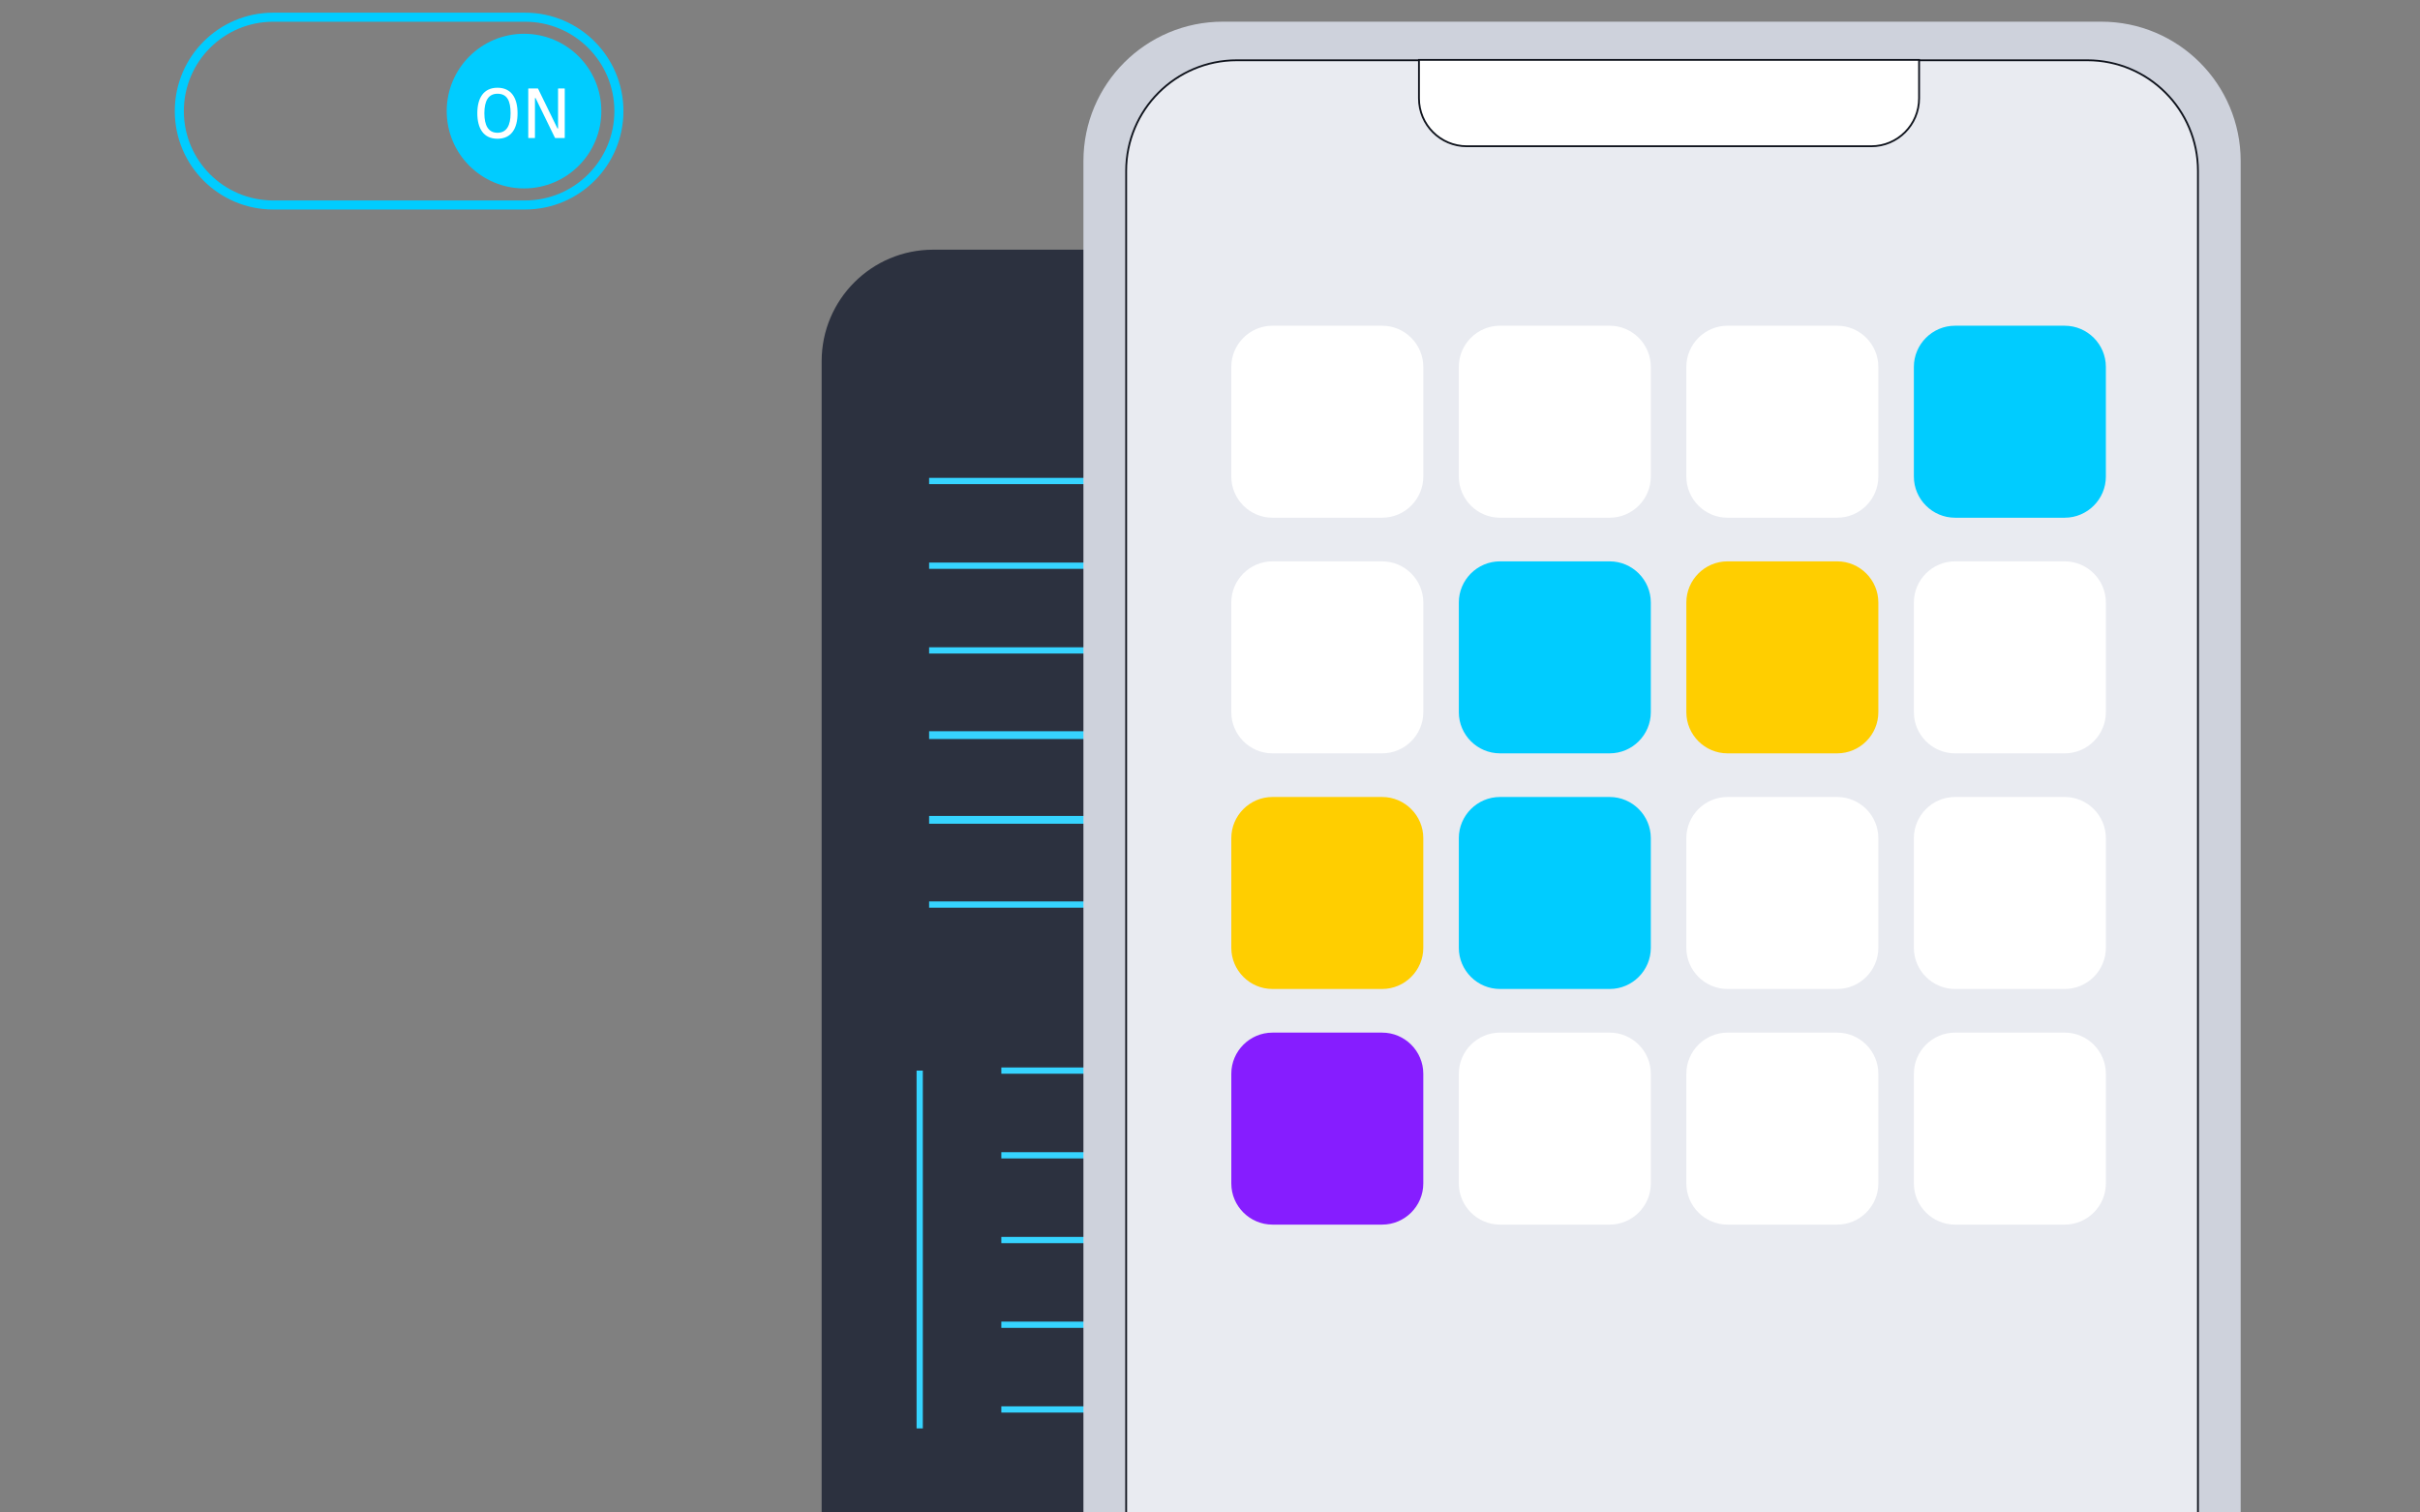 <?xml version="1.0" encoding="UTF-8"?><svg id="a" xmlns="http://www.w3.org/2000/svg" viewBox="0 0 534.05 333.781"><rect x="0" y="0" width="534.05" height="333.781" fill="#808080" stroke="none"/><path d="m205.939,55.1h187.692c13.595,0,24.616,11.021,24.616,24.615v254.066h-236.923V79.715c0-13.594,11.02-24.615,24.615-24.615" fill="#2c313f"/><rect x="205.037" y="105.456" width="128.969" height="1.38" fill="#36d4ff"/><rect x="205.037" y="124.151" width="75.157" height="1.38" fill="#36d4ff"/><rect x="205.037" y="142.846" width="105.159" height="1.38" fill="#36d4ff"/><rect x="205.037" y="161.371" width="79.429" height="1.721" fill="#36d4ff"/><rect x="205.037" y="180.066" width="39.429" height="1.721" fill="#36d4ff"/><rect x="205.037" y="198.932" width="75.157" height="1.38" fill="#36d4ff"/><rect x="202.272" y="236.264" width="1.379" height="78.962" fill="#36d4ff"/><rect x="220.975" y="235.574" width="105.158" height="1.38" fill="#36d4ff"/><rect x="220.975" y="254.269" width="75.157" height="1.38" fill="#36d4ff"/><rect x="220.975" y="272.965" width="56.656" height="1.38" fill="#36d4ff"/><rect x="220.974" y="291.66" width="25.348" height="1.38" fill="#36d4ff"/><rect x="252.283" y="291.66" width="25.348" height="1.38" fill="#36d4ff"/><rect x="220.974" y="310.355" width="25.348" height="1.38" fill="#36d4ff"/><rect x="303.955" y="254.269" width="79.297" height="1.38" fill="#36d4ff"/><rect x="286.185" y="272.965" width="56.656" height="1.38" fill="#36d4ff"/><path d="m269.862,4.782h193.846c16.994,0,30.769,13.776,30.769,30.769v298.23h-255.384V35.551c0-16.993,13.776-30.769,30.769-30.769" fill="#ced2dc"/><path d="m248.524,333.781V37.715c0-13.463,10.952-24.415,24.415-24.415h187.692c13.463,0,24.415,10.952,24.415,24.415v296.066h-236.522,0Z" fill="#e9ebf1"/><path d="m460.632,13.1h-187.692c-13.595,0-24.616,11.021-24.616,24.615v296.066h236.923V37.715c0-13.594-11.02-24.615-24.615-24.615m0,.4c13.352,0,24.215,10.863,24.215,24.215v296.066h-236.123V37.715c0-13.352,10.863-24.215,24.216-24.215h187.692Z" fill="#10141d"/><path d="m323.708,32.275c-5.827,0-10.568-4.741-10.568-10.569v-8.493h110.368v8.493c0,5.828-4.741,10.569-10.569,10.569h-89.231Z" fill="#fff"/><path d="m423.708,13.013h-110.769v8.692c0,5.948,4.821,10.77,10.769,10.77h89.231c5.947,0,10.769-4.822,10.769-10.77v-8.692h0Zm-.4.4v8.292c0,5.718-4.652,10.37-10.369,10.37h-89.231c-5.718,0-10.369-4.652-10.369-10.37v-8.292h109.969,0Z" fill="#10141d"/><path d="m305.017,114.252h-24.212c-4.993,0-9.079-4.086-9.079-9.079v-24.212c0-4.994,4.086-9.079,9.079-9.079h24.212c4.994,0,9.079,4.085,9.079,9.079v24.212c0,4.993-4.085,9.079-9.079,9.079" fill="#fff"/><path d="m355.227,114.252h-24.212c-4.993,0-9.079-4.086-9.079-9.079v-24.212c0-4.994,4.086-9.079,9.079-9.079h24.212c4.994,0,9.079,4.085,9.079,9.079v24.212c0,4.993-4.085,9.079-9.079,9.079" fill="#fff"/><path d="m405.437,114.252h-24.212c-4.993,0-9.079-4.086-9.079-9.079v-24.212c0-4.994,4.086-9.079,9.079-9.079h24.212c4.994,0,9.079,4.085,9.079,9.079v24.212c0,4.993-4.085,9.079-9.079,9.079" fill="#fff"/><path d="m455.647,114.252h-24.212c-4.993,0-9.079-4.086-9.079-9.079v-24.212c0-4.994,4.086-9.079,9.079-9.079h24.212c4.994,0,9.079,4.085,9.079,9.079v24.212c0,4.993-4.085,9.079-9.079,9.079" fill="#0cf"/><path d="m305.017,166.252h-24.212c-4.993,0-9.079-4.086-9.079-9.079v-24.212c0-4.994,4.086-9.079,9.079-9.079h24.212c4.994,0,9.079,4.085,9.079,9.079v24.212c0,4.993-4.085,9.079-9.079,9.079" fill="#fff"/><path d="m355.227,166.252h-24.212c-4.993,0-9.079-4.086-9.079-9.079v-24.212c0-4.994,4.086-9.079,9.079-9.079h24.212c4.994,0,9.079,4.085,9.079,9.079v24.212c0,4.993-4.085,9.079-9.079,9.079" fill="#0cf"/><path d="m405.437,166.252h-24.212c-4.993,0-9.079-4.086-9.079-9.079v-24.212c0-4.994,4.086-9.079,9.079-9.079h24.212c4.994,0,9.079,4.085,9.079,9.079v24.212c0,4.993-4.085,9.079-9.079,9.079" fill="#ffce00"/><path d="m455.647,166.252h-24.212c-4.993,0-9.079-4.086-9.079-9.079v-24.212c0-4.994,4.086-9.079,9.079-9.079h24.212c4.994,0,9.079,4.085,9.079,9.079v24.212c0,4.993-4.085,9.079-9.079,9.079" fill="#fff"/><path d="m305.017,218.252h-24.212c-4.993,0-9.079-4.086-9.079-9.079v-24.212c0-4.994,4.086-9.079,9.079-9.079h24.212c4.994,0,9.079,4.085,9.079,9.079v24.212c0,4.993-4.085,9.079-9.079,9.079" fill="#ffce00"/><path d="m355.227,218.252h-24.212c-4.993,0-9.079-4.086-9.079-9.079v-24.212c0-4.994,4.086-9.079,9.079-9.079h24.212c4.994,0,9.079,4.085,9.079,9.079v24.212c0,4.993-4.085,9.079-9.079,9.079" fill="#0cf"/><path d="m405.437,218.252h-24.212c-4.993,0-9.079-4.086-9.079-9.079v-24.212c0-4.994,4.086-9.079,9.079-9.079h24.212c4.994,0,9.079,4.085,9.079,9.079v24.212c0,4.993-4.085,9.079-9.079,9.079" fill="#fff"/><path d="m455.647,218.252h-24.212c-4.993,0-9.079-4.086-9.079-9.079v-24.212c0-4.994,4.086-9.079,9.079-9.079h24.212c4.994,0,9.079,4.085,9.079,9.079v24.212c0,4.993-4.085,9.079-9.079,9.079" fill="#fff"/><path d="m305.017,270.252h-24.212c-4.993,0-9.079-4.086-9.079-9.079v-24.212c0-4.994,4.086-9.079,9.079-9.079h24.212c4.994,0,9.079,4.085,9.079,9.079v24.212c0,4.993-4.085,9.079-9.079,9.079" fill="#861dff"/><path d="m355.227,270.252h-24.212c-4.993,0-9.079-4.086-9.079-9.079v-24.212c0-4.994,4.086-9.079,9.079-9.079h24.212c4.994,0,9.079,4.085,9.079,9.079v24.212c0,4.993-4.085,9.079-9.079,9.079" fill="#fff"/><path d="m405.437,270.252h-24.212c-4.993,0-9.079-4.086-9.079-9.079v-24.212c0-4.994,4.086-9.079,9.079-9.079h24.212c4.994,0,9.079,4.085,9.079,9.079v24.212c0,4.993-4.085,9.079-9.079,9.079" fill="#fff"/><path d="m455.647,270.252h-24.212c-4.993,0-9.079-4.086-9.079-9.079v-24.212c0-4.994,4.086-9.079,9.079-9.079h24.212c4.994,0,9.079,4.085,9.079,9.079v24.212c0,4.993-4.085,9.079-9.079,9.079" fill="#fff"/><path d="m60.294,3.795c-11.444,0-20.721,9.277-20.721,20.721s9.277,20.722,20.721,20.722h55.565c11.444,0,20.721-9.277,20.721-20.722S127.303,3.795,115.859,3.795h-55.565Z" fill="none" stroke="#0cf" stroke-width="2"/><path d="m115.644,41.58c9.424,0,17.063-7.64,17.063-17.063s-7.639-17.064-17.063-17.064-17.063,7.64-17.063,17.064,7.639,17.063,17.063,17.063" fill="#0cf"/><path d="m109.783,30.62c-3.11,0-4.447-2.332-4.447-5.628s1.337-5.628,4.447-5.628,4.431,2.332,4.431,5.628-1.321,5.628-4.431,5.628Zm2.892-5.628c0-2.69-.731-4.307-2.892-4.307-2.022,0-2.892,1.617-2.892,4.307s.871,4.307,2.892,4.307,2.892-1.617,2.892-4.307Z" fill="#fff"/><path d="m124.553,19.518c.046,0,.078.031.078.078v10.791c0,.046-.031.078-.078.078h-1.975c-.046,0-.093-.031-.124-.078l-4.245-8.707c-.046-.093-.155-.078-.155.016v8.692c0,.046-.031.078-.078.078h-1.322c-.047,0-.078-.031-.078-.078v-10.791c0-.046.031-.078.078-.078h1.99c.046,0,.078.016.109.078l4.245,8.707c.047.093.156.078.156-.016v-8.692c0-.046.031-.078.078-.078,0,0,1.322,0,1.322,0Z" fill="#fff"/></svg>
